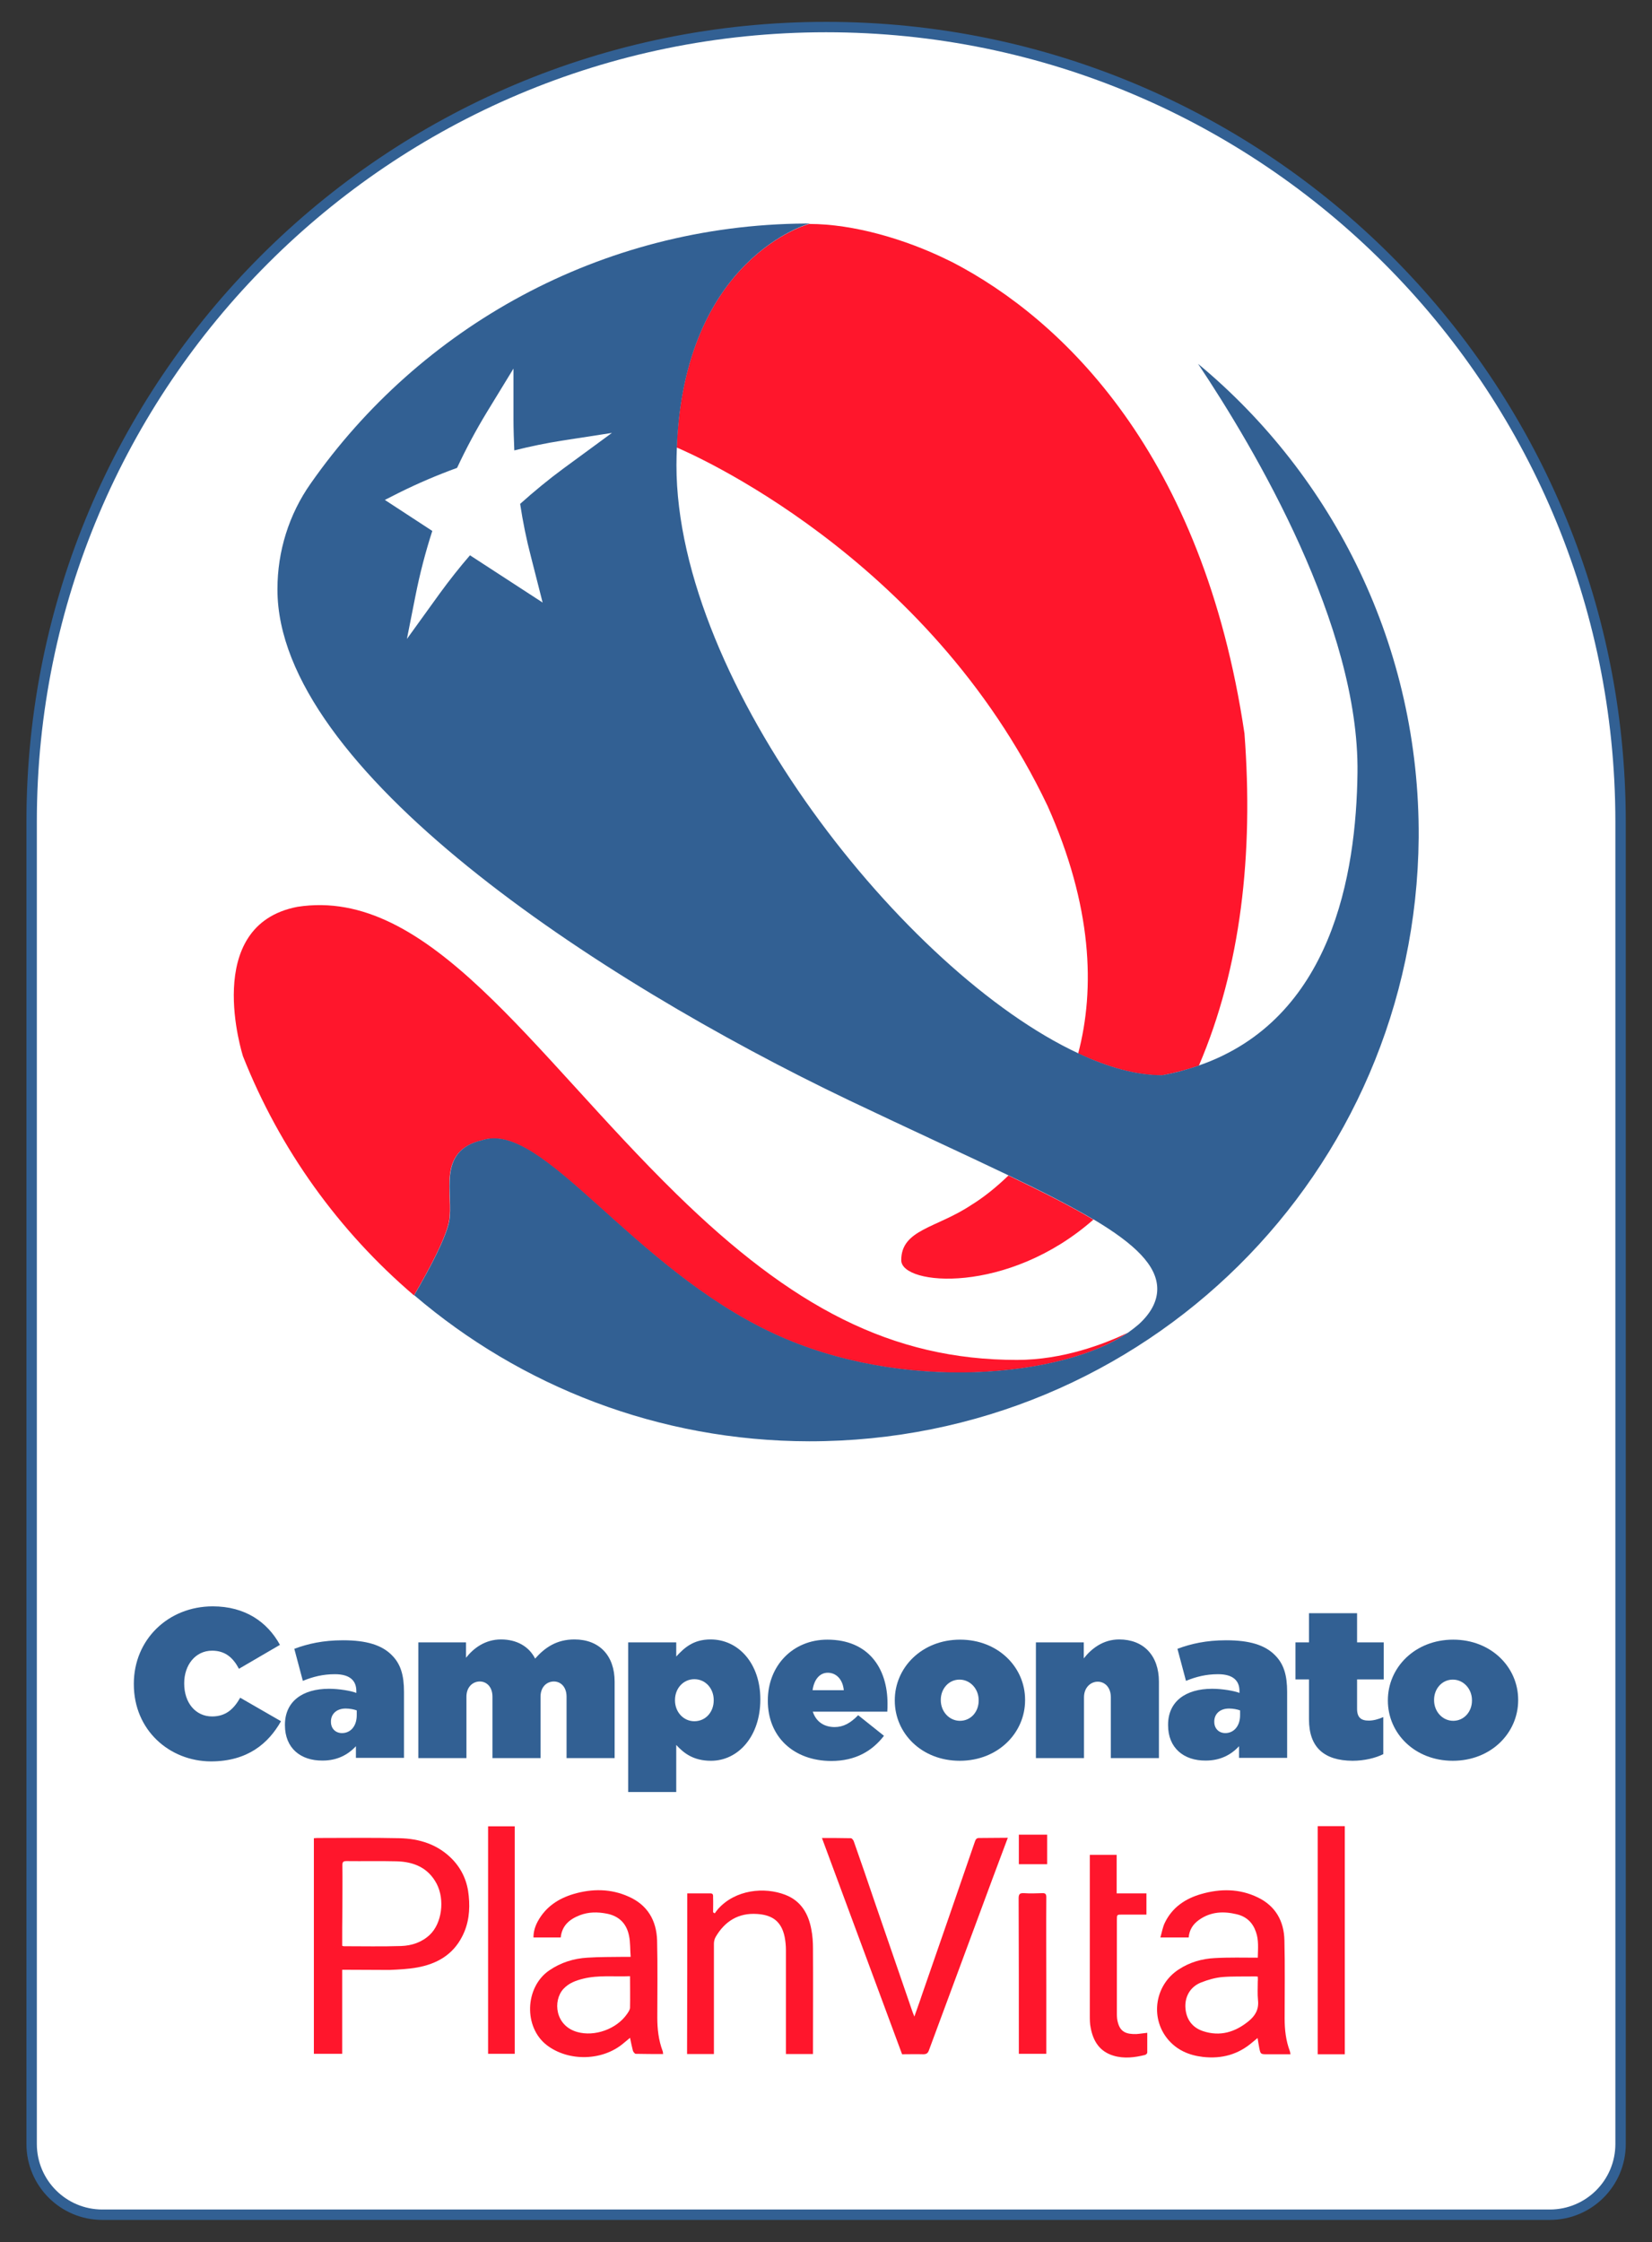 <?xml version="1.0" encoding="utf-8"?>
<!-- Generator: Adobe Illustrator 23.0.3, SVG Export Plug-In . SVG Version: 6.00 Build 0)  -->
<svg version="1.1" id="Capa_1" xmlns="http://www.w3.org/2000/svg" xmlns:xlink="http://www.w3.org/1999/xlink" x="0px" y="0px"
	 viewBox="0 0 793.7 1077.2" style="enable-background:new 0 0 793.7 1077.2;" xml:space="preserve">
<rect x="0" y="0" width="793.7" height="1077.2" fill="#333333" stroke="none"/>
<style type="text/css">
	.st0{fill:none;stroke:#FFFFFF;stroke-miterlimit:10;}
	.st1{fill:none;stroke:#FFFFFF;stroke-width:3;stroke-miterlimit:10;}
	.st2{fill:none;stroke:#326093;stroke-miterlimit:10;}
	.st3{fill:#FFFFFF;}
	.st4{fill:none;stroke:#FFFFFF;stroke-width:2;stroke-miterlimit:10;}
	.st5{fill:#FF162C;}
	.st6{fill:#326093;}
	.st7{fill:none;}
	.st8{fill:#FFFFFF;stroke:#326093;stroke-width:5;stroke-miterlimit:10;}
	.st9{fill-rule:evenodd;clip-rule:evenodd;fill:#FFFFFF;}
	.st10{display:none;}
	.st11{display:inline;}
	.st12{fill:#F36C21;}
	.st13{fill:#EA1D2D;}
	.st14{fill:#FF1729;}
	.st15{display:inline;fill:#FFFFFF;stroke:#326093;stroke-width:5;stroke-miterlimit:10;}
	.st16{display:inline;fill:#AF00B3;}
	.st17{fill:#59005E;}
	.st18{display:inline;fill:#326093;}
	.st19{fill:#162661;}
	.st20{display:inline;fill:#FF162C;}
	.st21{fill:#5C0100;}
	.st22{display:inline;fill:url(#SVGID_1_);}
	.st23{fill:#7F5002;}
	.st24{display:inline;fill:#EF6208;}
	.st25{fill:#7A3219;}
	.st26{display:inline;fill:#FFFFFF;}
	.st27{display:inline;fill:#19B7E4;}
	.st28{fill:#0554A1;}
	.st29{display:inline;fill:#2F0069;}
	.st30{fill:#00EDBC;}
	.st31{fill:url(#SVGID_2_);}
	.st32{fill:#AF00B3;}
	.st33{fill:#EF6208;}
	.st34{fill:#19B7E4;}
	.st35{fill:#2F0069;}
</style>
<g>
	<path class="st8" d="M15.2,394.7v635.4c0,18.8,15.2,34,34,34h695.4c18.8,0,34-15.2,34-34V394.7C778.5,183.9,607.7,13,396.9,13h0
		C186,13,15.2,183.9,15.2,394.7z"/>
	<g>
		<path class="st7" d="M247.3,216.4c-0.3-5-0.4-10.1-0.4-15.1v-24.2l-12.7,20.8c-5.3,8.7-10.1,17.7-14.4,26.9
			c-9.6,3.5-19,7.6-28.2,12.1l-6.5,3.3l22.8,14.9c-3.3,10.2-6.1,20.6-8.1,31.2l-4.1,20.7l15.7-21.9c4.6-6.3,9.4-12.4,14.5-18.3
			l34.9,22.7l-5.6-22c-2.1-8.4-3.8-16.9-5.2-25.4c6.7-6,13.6-11.7,20.8-17L294,208l-23.8,3.7C262.5,213,254.8,214.6,247.3,216.4z"/>
		<path class="st7" d="M503.3,387.2C445.9,266.3,329.9,217,325.1,215v0c-0.1,2.8-0.2,5.6-0.2,8.5c0,105.1,109.9,243.9,193.1,282.7v0
			C526.2,475.1,524.9,435.3,503.3,387.2z"/>
		<path class="st5" d="M231.6,547.9c29-9.6,71.4,61,140,92.9c61.9,28.8,139.3,20.9,170.4-0.5c-11.6,5.5-31.3,13.1-53.4,13.1
			c-60.2,0-108.2-25.5-163.6-79.7c-69.8-68.3-118.9-147.8-182.1-138c-46.4,8.9-26.2,71.5-26.2,71.7c17.7,44.8,46.1,84.2,82.2,115
			c8.1-13.9,15.3-27.8,16.8-35.5C218.1,574.2,209.2,553,231.6,547.9z"/>
		<path class="st5" d="M325.1,215c4.7,2,120.7,51.3,178.2,172.2c21.5,48.1,22.9,87.9,14.7,119v0l0,0c14.5,6.7,28.1,10.5,40.2,10.5
			c6.4-1.2,12.3-2.8,17.8-4.7l0,0c20.2-47.2,26.3-101.6,21.9-159.6c-19.9-134.2-87.3-198.9-140.3-226.4c-1-0.5-2-1-3.1-1.5
			c-19.3-9.4-44.2-16.9-65.7-16.9C388.9,107.5,328.7,123.6,325.1,215z"/>
		<path class="st5" d="M386.8,107.5c0.7,0,1.4,0,2.1,0C388.2,107.5,387.5,107.5,386.8,107.5z"/>
		<path class="st5" d="M484.5,564.8c-6.1,5.9-12.2,10.7-17.9,14.2c-16.7,11.1-33.6,11.7-33.6,26.5c0,12.2,51.2,16.7,92.3-19.5
			C514.4,579.5,500.7,572.6,484.5,564.8C484.6,564.8,484.6,564.8,484.5,564.8z"/>
		<path class="st6" d="M575.6,174.8c27.4,41,77.5,125.9,76.6,196.5c-0.6,49-12.4,118.4-76.1,140.6c-5.5,1.9-11.4,3.6-17.8,4.7
			c-12.1,0-25.8-3.7-40.2-10.5C434.9,467.4,325,328.6,325,223.5c0-2.9,0.1-5.7,0.2-8.5v0c3.5-91.4,63.8-107.6,63.8-107.6
			c-0.7,0-1.4,0-2.1,0c-98.4,0.7-185.2,49.9-237.7,125c-10.4,14.8-15.9,32.5-15.9,50.6c0,0.1,0,0.2,0,0.3
			c0,86.2,152.4,186.9,274.7,245.4c29.4,14,55.2,25.8,76.7,36.1c0,0,0,0,0,0c16.1,7.7,29.8,14.7,40.8,21.2c0,0,0,0,0.1,0
			c19.6,11.7,30.4,22.1,30.4,33.3c0,6.1-3.2,11.8-8.9,17c-1.5,1.3-3.2,2.6-5,3.9c-31.1,21.4-108.5,29.3-170.4,0.5
			c-68.6-31.9-110.9-102.5-140-92.9c-22.4,5.1-13.5,26.3-15.9,39c-1.5,7.7-8.7,21.6-16.8,35.5c51.1,43.7,117.4,70.1,189.8,70.2
			c161.3,0.1,291.4-128.7,292.8-290C682.2,310.9,640.8,228.9,575.6,174.8z M270.7,225.1c-7.2,5.3-14.1,11-20.8,17
			c1.3,8.6,3,17,5.2,25.4l5.6,22l-34.9-22.7c-5.1,5.9-9.9,12-14.5,18.3L195.5,307l4.1-20.7c2.1-10.6,4.8-21,8.1-31.2l-22.8-14.9
			l6.5-3.3c9.2-4.6,18.6-8.6,28.2-12.1c4.3-9.2,9.1-18.2,14.4-26.9l12.7-20.8v24.2c0,5.1,0.2,10.1,0.4,15.1c7.6-1.9,15.3-3.5,23-4.7
			L294,208L270.7,225.1z"/>
	</g>
	<g>
		<g>
			<path class="st6" d="M64.3,809.2V809c0-21.3,16.6-37.2,37.9-37.2c15.7,0,26.3,7.6,32.3,18.5l-19.7,11.5
				c-2.7-5.1-6.4-8.7-12.9-8.7c-8.1,0-13.4,7-13.4,15.6v0.2c0,9.3,5.5,15.8,13.4,15.8c6.7,0,10.5-3.7,13.5-9L135,827
				c-6,10.6-16,19.3-33.7,19.3C81.5,846.2,64.3,831.4,64.3,809.2z"/>
			<path class="st6" d="M136.9,828.9v-0.2c0-11.1,8.3-17.3,21.2-17.3c4.7,0,10.7,1,13.1,2v-0.9c0-5.1-3.2-8.1-10.3-8.1
				c-5.7,0-10.5,1.2-15.4,3.2l-4.1-15.4c6.4-2.4,13.8-4.1,23.4-4.1c11.3,0,18.7,2.3,23.5,7.2c4.2,4.2,5.8,9.6,5.8,17.6v31.7h-23.1
				v-5.6c-3.9,4.2-9.1,6.9-16,6.9C144.4,846,136.9,839.9,136.9,828.9z M171.4,824.1v-2.3c-1.3-0.5-3.4-0.9-5.3-0.9
				c-4.6,0-7.1,2.8-7.1,6.2v0.2c0,3.3,2.3,5.4,5.3,5.4C168.4,832.7,171.4,829.4,171.4,824.1z"/>
			<path class="st6" d="M200.8,789.1h23.1v7.4c3.6-4.6,9.2-8.8,16.8-8.8c7.5,0,13.4,3.3,16.4,9.2c4.7-5.3,10.3-9.2,18.9-9.2
				c11.9,0,19.3,7.7,19.3,20.3v36.7h-23.1v-29.5c0-4.7-2.8-7.3-6.1-7.3c-3.4,0-6.4,2.6-6.4,7.3v29.5h-23.1v-29.5
				c0-4.7-2.8-7.3-6.1-7.3s-6.4,2.6-6.4,7.3v29.5h-23.1V789.1z"/>
			<path class="st6" d="M301.8,789.1h23.1v6.8c3.8-4.1,8.1-8.2,16.5-8.2c13.5,0,23.9,11.7,23.9,28.7v0.2c0,17.6-10.6,29.4-23.7,29.4
				c-8.5,0-13.1-3.7-16.7-7.6V861h-23.1V789.1z M342.9,817v-0.2c0-5.6-4-10-9.3-10c-5.3,0-9.3,4.4-9.3,10v0.2c0,5.5,4,10,9.3,10
				C339,827,342.9,822.6,342.9,817z"/>
			<path class="st6" d="M368.9,817.2V817c0-16.6,11.9-29.2,28.6-29.2c19.8,0,28.9,13.8,28.9,30.7c0,1.2,0,2.6-0.1,3.9h-35.8
				c1.6,4.9,5.5,7.4,10.5,7.4c4.2,0,7.6-1.9,11.3-5.7l12.4,9.9c-5.5,7.1-13.4,12.1-25.4,12.1C381.3,846,368.9,834.5,368.9,817.2z
				 M405.4,812.1c-0.5-5.3-3.7-8.4-7.7-8.4c-3.9,0-6.6,3.3-7.3,8.4H405.4z"/>
			<path class="st6" d="M429.9,817.1v-0.2c0-15.7,13-29.1,31.4-29.1c18.2,0,31.2,13.2,31.2,28.9v0.2c0,15.7-13,29.1-31.4,29.1
				C442.8,846,429.9,832.8,429.9,817.1z M470.2,817.1v-0.2c0-5.5-4.1-9.9-9.2-9.9c-5.2,0-9,4.4-9,9.7v0.2c0,5.5,4.1,9.9,9.2,9.9
				C466.5,826.8,470.2,822.4,470.2,817.1z"/>
			<path class="st6" d="M497.6,789.1h23.1v7.7c3.6-4.6,9.2-9.1,17-9.1c11.7,0,19.1,7.7,19.1,20.3v36.7h-23.1v-29.2
				c0-4.8-2.9-7.5-6.3-7.5s-6.6,2.8-6.6,7.5v29.2h-23.1V789.1z"/>
			<path class="st6" d="M561.2,828.9v-0.2c0-11.1,8.3-17.3,21.2-17.3c4.7,0,10.7,1,13.1,2v-0.9c0-5.1-3.2-8.1-10.3-8.1
				c-5.7,0-10.5,1.2-15.4,3.2l-4.1-15.4c6.4-2.4,13.8-4.1,23.4-4.1c11.3,0,18.7,2.3,23.5,7.2c4.2,4.2,5.8,9.6,5.8,17.6v31.7h-23.1
				v-5.6c-3.9,4.2-9.1,6.9-16,6.9C568.8,846,561.2,839.9,561.2,828.9z M595.8,824.1v-2.3c-1.3-0.5-3.4-0.9-5.3-0.9
				c-4.6,0-7.1,2.8-7.1,6.2v0.2c0,3.3,2.3,5.4,5.3,5.4C592.7,832.7,595.8,829.4,595.8,824.1z"/>
			<path class="st6" d="M628.9,826.1v-19.2h-6.5v-17.8h6.5v-14H652v14h12.8v17.8H652V821c0,4.2,1.9,5.7,5.6,5.7c2.1,0,4.6-0.6,7-1.7
				v17.8c-3.7,1.9-9.2,3.2-14.8,3.2C636.2,845.9,628.9,839.6,628.9,826.1z"/>
			<path class="st6" d="M666.8,817.1v-0.2c0-15.7,13-29.1,31.4-29.1c18.2,0,31.2,13.2,31.2,28.9v0.2c0,15.7-13,29.1-31.4,29.1
				C679.7,846,666.8,832.8,666.8,817.1z M707.2,817.1v-0.2c0-5.5-4.1-9.9-9.2-9.9c-5.2,0-9,4.4-9,9.7v0.2c0,5.5,4.1,9.9,9.2,9.9
				C703.4,826.8,707.2,822.4,707.2,817.1z"/>
		</g>
		<g>
			<path class="st5" d="M646.1,987c-4.3,0-8.6,0-13,0c0-36.6,0-72.9,0-109.6c4.3,0,8.7,0,13,0C646.1,913.9,646.1,950.5,646.1,987z"
				/>
			<path class="st5" d="M164.4,946.4c0,13.6,0,26.9,0,40.4c-4.6,0-9.1,0-13.6,0c0-34.5,0-69,0-103.6c0.5,0,1.1-0.1,1.6-0.1
				c13.2,0,26.3-0.2,39.5,0.1c9.7,0.2,18.6,3,25.6,10.3c4.6,4.9,7.1,10.7,7.7,17.4c0.7,6.8,0,13.5-3.2,19.6
				c-4.5,8.8-12.2,13.1-21.5,14.8c-4.4,0.8-8.9,1-13.4,1.2C179.7,946.5,172.2,946.4,164.4,946.4z M164.4,934.9
				c0.4,0.1,0.6,0.2,0.8,0.2c9.2,0,18.4,0.2,27.6-0.1c5.1-0.2,9.9-1.8,13.7-5.4c5.8-5.5,7.3-16.8,3.3-24.5
				c-4.1-7.8-11.1-10.6-19.3-10.8c-8-0.2-16,0-24-0.1c-1.6,0-2,0.4-2,2c0.1,6.9,0,13.9,0,20.8C164.4,922.9,164.4,928.8,164.4,934.9z
				"/>
			<path class="st5" d="M484.2,883c-2.5,6.7-4.9,13.1-7.3,19.5c-10.2,27.5-20.4,55-30.6,82.6c-0.5,1.4-1.2,1.9-2.7,1.9
				c-3.4-0.1-6.7,0-10.2,0c-12.8-34.6-25.6-69.1-38.5-103.9c4.9,0,9.4,0,13.9,0.1c0.5,0,1.2,0.9,1.4,1.5c3.4,9.7,6.8,19.5,10.1,29.3
				c6,17.5,12.1,35.1,18.1,52.6c0.2,0.6,0.5,1.2,0.9,2.3c1.3-3.8,2.6-7.2,3.7-10.6c8.5-24.5,17-49,25.4-73.5
				c0.4-1.2,0.9-1.8,2.3-1.7C475.3,883.1,479.6,883,484.2,883z"/>
			<path class="st5" d="M303,940.2c-0.3-3.6-0.1-7-0.8-10.2c-1.2-5.9-4.9-9.5-10.9-10.6c-4.3-0.8-8.5-0.8-12.7,0.8
				c-4.9,1.9-8.6,4.9-9.2,10.7c-4.3,0-8.6,0-13.1,0c0-2.9,0.8-5.4,2.1-7.8c3.8-6.9,9.8-10.9,17.2-13.1c8.9-2.6,17.9-2.6,26.5,1.3
				c9,4,13.3,11.4,13.6,21c0.3,12.4,0.1,24.7,0.1,37.1c0,5.4,0.6,10.8,2.5,15.9c0.2,0.4,0.2,0.9,0.3,1.6c-4.5,0-8.8,0-13.2-0.1
				c-0.4,0-1.1-0.9-1.3-1.4c-0.5-1.9-0.9-3.9-1.4-6.3c-1.1,1-2.1,1.7-3,2.5c-10.1,8.7-26.5,9-36.9,1.1c-11.3-8.6-10.7-27.9,1.1-36
				c5.6-3.8,11.7-5.7,18.3-6.1c6-0.4,12-0.3,18-0.4C301.1,940.2,301.8,940.2,303,940.2z M302.7,949.5c-7.7,0.3-15.2-0.6-22.5,1.2
				c-3.6,0.9-6.9,2.1-9.5,4.9c-5.2,5.7-4,17.7,6.6,20.7c8.4,2.4,19-1.4,24-8.7c0.6-0.9,1.4-2,1.4-3
				C302.8,959.8,302.7,954.8,302.7,949.5z"/>
			<path class="st5" d="M604.3,940.6c0.1-4.6,0.5-8.5-0.9-12.4c-1.5-4.4-4.5-7.3-9-8.4c-6.4-1.6-12.7-1.4-18.4,2.7
				c-2.8,2-4.6,4.7-4.9,8.4c-4.3,0-8.6,0-13.6,0c0.7-2.4,1.1-4.9,2.1-7c3.6-7.5,9.9-11.7,17.6-13.9c9.1-2.6,18.3-2.6,27,1.6
				c8.6,4.1,12.7,11.4,12.9,20.7c0.3,12.5,0.1,25,0.1,37.5c0,5.4,0.6,10.7,2.5,15.7c0.1,0.4,0.2,0.7,0.3,1.5c-2.3,0-4.4,0-6.6,0
				c-1.5,0-3,0-4.6,0c-3.1,0-3.2,0-3.8-3.1c-0.3-1.5-0.5-2.9-0.8-4.7c-0.9,0.8-1.6,1.3-2.3,1.9c-6.9,6-14.8,8.2-23.9,7.2
				c-6.8-0.8-12.6-3.3-17-8.6c-8.6-10.5-6-26.2,5.4-33.5c5.2-3.4,11.1-5.1,17.2-5.4C590.7,940.4,597.4,940.6,604.3,940.6z
				 M604.3,949.7c-0.7-0.1-1.2-0.1-1.7-0.1c-5.1,0.1-10.2-0.1-15.2,0.3c-3.5,0.3-7,1.3-10.3,2.6c-5.1,2-7.7,6.5-7.6,11.6
				c0.2,5.8,3.1,10,8.5,11.8c8.2,2.7,15.4,0.5,21.9-4.8c3.2-2.6,5-5.7,4.5-10.1c-0.3-3-0.1-6.1-0.1-9.1
				C604.4,951.2,604.3,950.5,604.3,949.7z"/>
			<path class="st5" d="M330.2,909.7c3.8,0,7.4,0,11.1,0c1.5,0,1.3,1.1,1.3,2c0.1,2.4,0,4.7,0,7.1c0.3,0.2,0.5,0.3,0.8,0.5
				c0.5-0.7,1-1.4,1.6-2.1c8.3-9.3,22.2-10.7,32.3-6.8c7.5,2.9,11.1,9,12.5,16.6c0.6,3,0.8,6.2,0.8,9.2c0.1,16.1,0,32.1,0,48.2
				c0,0.8,0,1.6,0,2.5c-4.3,0-8.5,0-13,0c0-0.8,0-1.6,0-2.3c0-15.9,0-31.7,0-47.6c0-2.1-0.2-4.2-0.6-6.3
				c-1.7-8.5-7.1-10.7-13.3-11.1c-8.9-0.6-15.5,3.5-19.9,11.1c-0.5,0.9-0.8,2.1-0.8,3.2c0,16.9,0,33.7,0,50.6c0,0.8,0,1.6,0,2.4
				c-4.4,0-8.6,0-12.9,0C330.2,961.1,330.2,935.6,330.2,909.7z"/>
			<path class="st5" d="M551.2,976.7c0,3.3,0,6.4,0,9.5c0,0.4-0.6,1-1,1.1c-5,1.3-10.2,1.9-15.2,0.4c-6.7-2-9.8-7-11-13.5
				c-0.4-1.9-0.4-3.9-0.4-5.9c0-24.8,0-49.6,0-74.4c0-0.9,0-1.7,0-2.7c4.3,0,8.5,0,12.9,0c0,6.1,0,12.2,0,18.5c4.9,0,9.5,0,14.3,0
				c0,3.5,0,6.7,0,10.2c-4,0-7.8,0-11.7,0c-2.5,0-2.5,0-2.5,2.6c0,15.1,0,30.2,0,45.2c0,1.4,0.1,2.8,0.5,4.1c1.2,4.5,4,5.6,8.8,5.5
				C547.5,977.2,549.2,976.9,551.2,976.7z"/>
			<path class="st5" d="M247.3,986.8c-4.3,0-8.5,0-12.8,0c0-36.4,0-72.8,0-109.3c4.2,0,8.4,0,12.8,0
				C247.3,913.9,247.3,950.3,247.3,986.8z"/>
			<path class="st5" d="M502.7,986.8c-4.6,0-8.8,0-13.2,0c0-0.8,0-1.5,0-2.2c0-24.2,0-48.3-0.1-72.5c0-2.1,0.6-2.6,2.6-2.5
				c2.9,0.2,5.8,0.1,8.7,0c1.6-0.1,2,0.5,2,2c-0.1,14,0,27.9,0,41.9c0,10.3,0,20.6,0,31C502.7,985.3,502.7,986,502.7,986.8z"/>
			<path class="st5" d="M489.5,881.5c4.5,0,9,0,13.6,0c0,4.8,0,9.4,0,14.2c-4.5,0-9,0-13.6,0C489.5,891.1,489.5,886.5,489.5,881.5z"
				/>
		</g>
	</g>
</g>
</svg>
